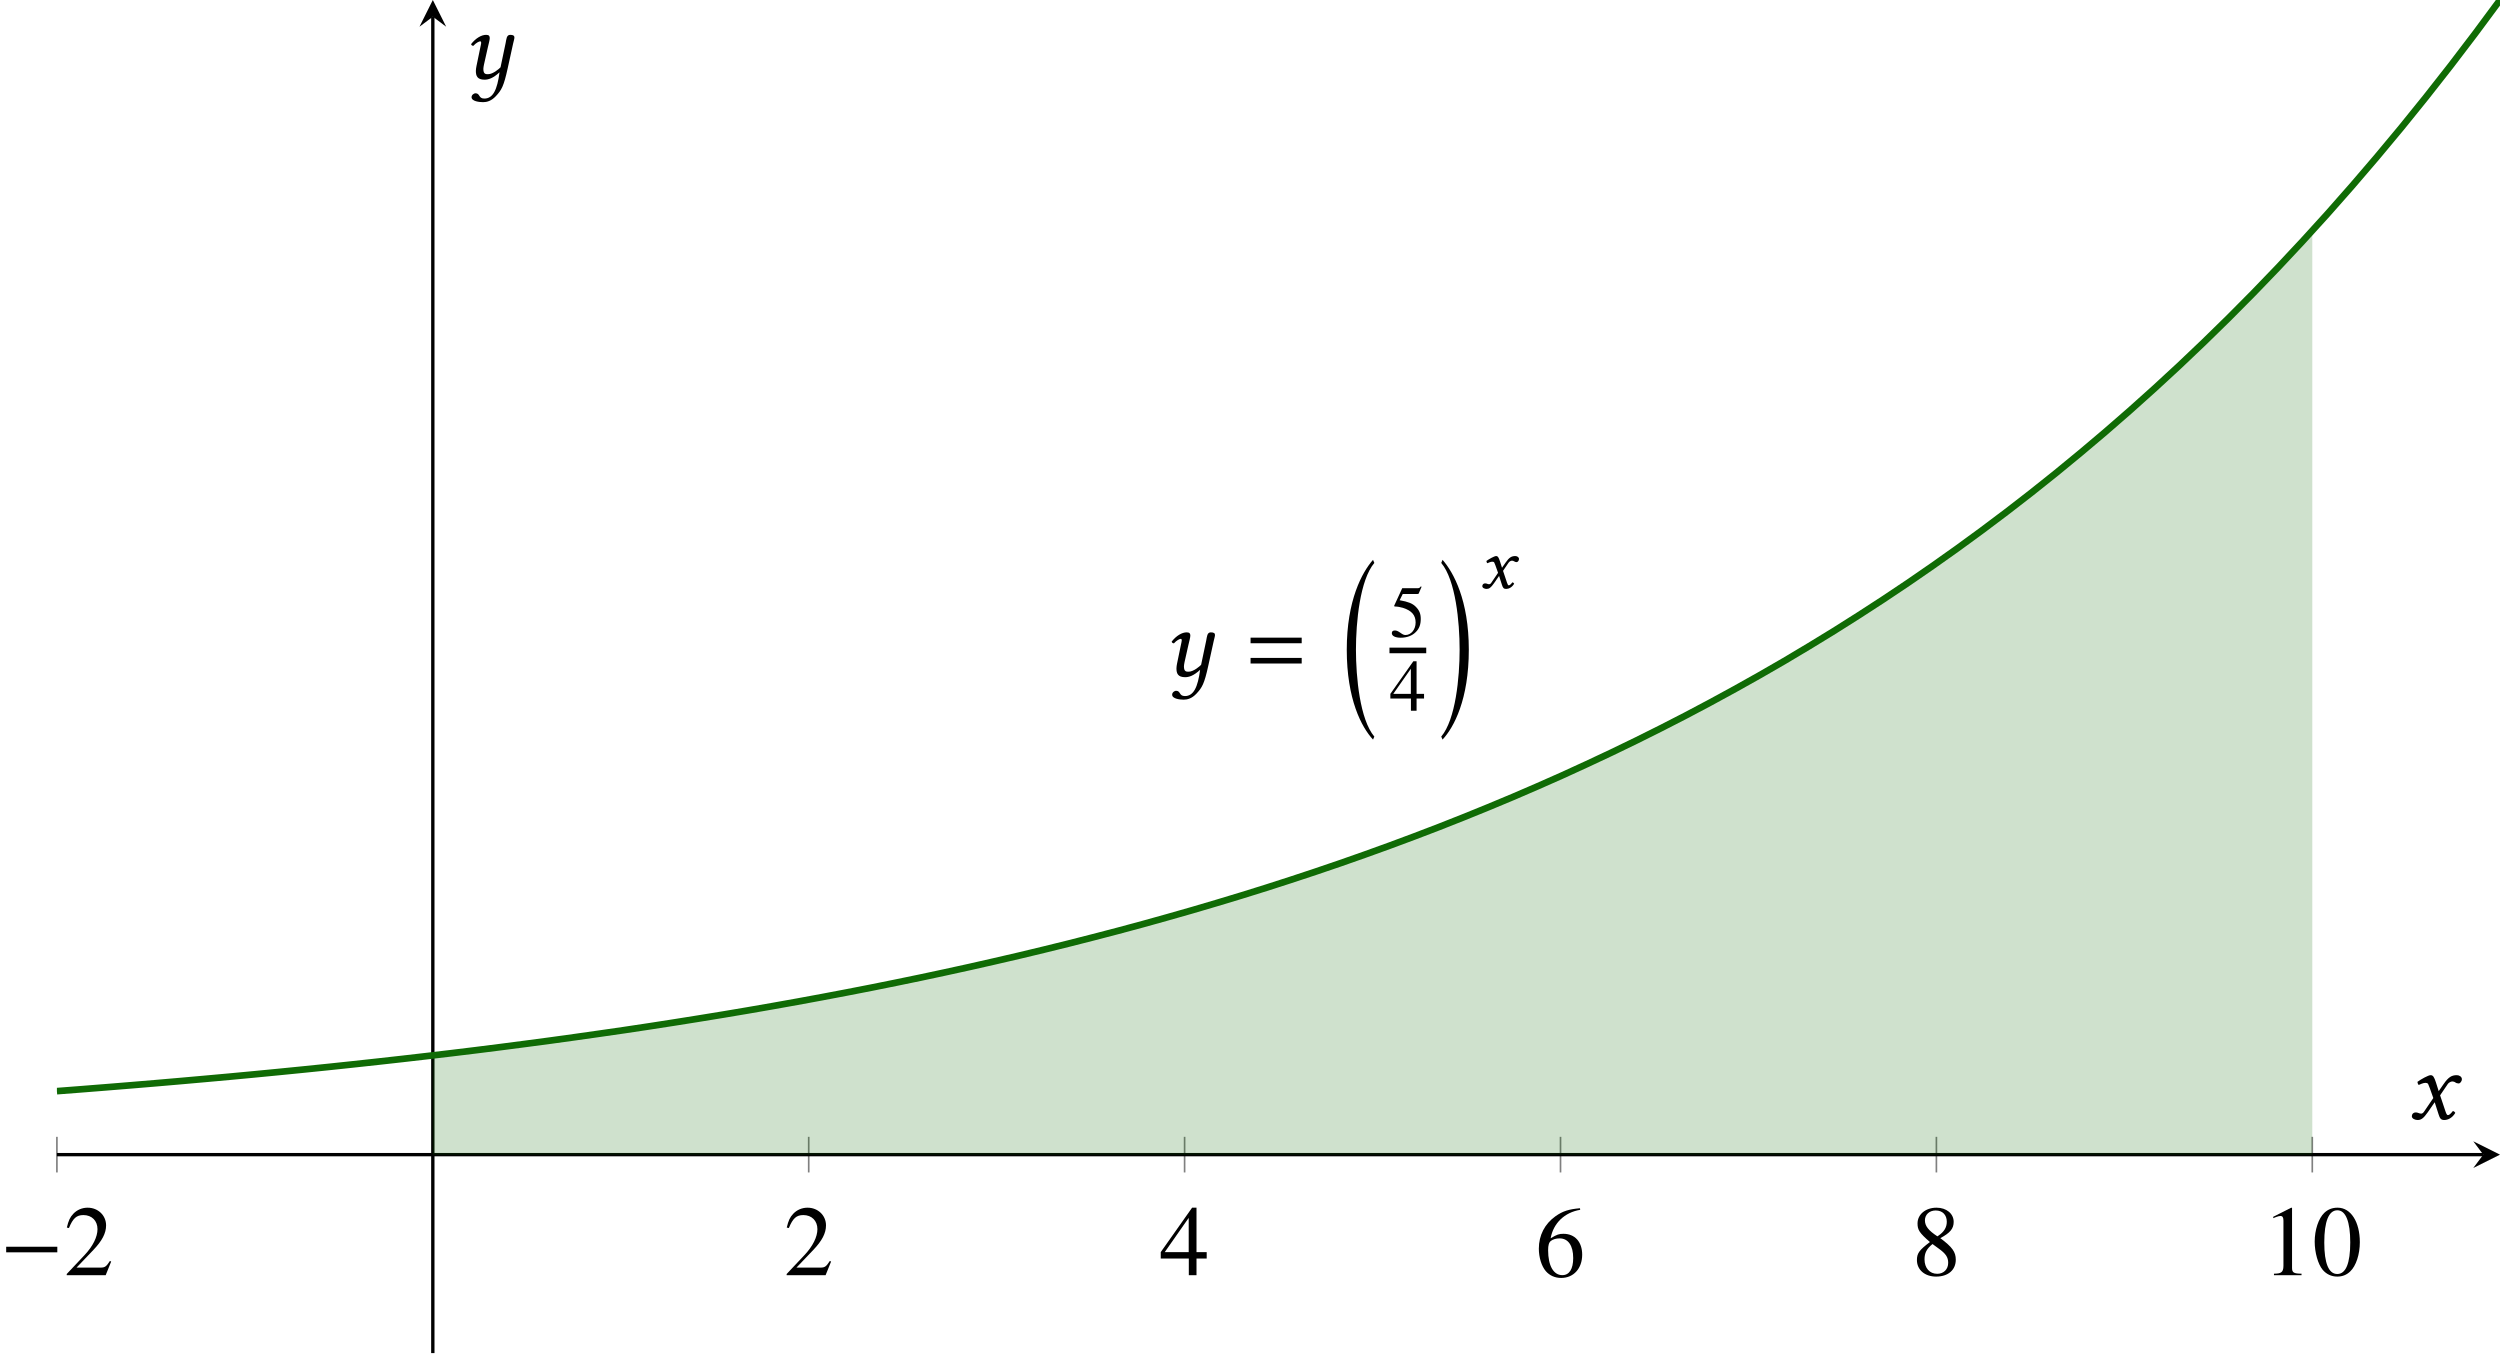 <?xml version='1.0' encoding='UTF-8'?>
<!-- This file was generated by dvisvgm 2.9.1 -->
<svg version='1.1' xmlns='http://www.w3.org/2000/svg' xmlns:xlink='http://www.w3.org/1999/xlink' width='298.203pt' height='161.598pt' viewBox='3.985 -161.598 298.203 161.598'>
<defs>
<clipPath id='clip1'>
<path d='M10.773-.199H302.187V-161.597H10.773Z'/>
</clipPath>
<clipPath id='clip2'>
<path d='M10.773-.199H302.187V-161.597H10.773Z'/>
</clipPath>
<path id='g11-71' d='M1.878-2.699L2.184-1.834L1.371-.638C1.284-.507 1.188-.472 1.127-.472C1.057-.472 .961-.489 .891-.524C.812-.559 .725-.576 .638-.576C.445-.576 .306-.437 .306-.245C.306-.017 .611 .087 .812 .087C1.109 .087 1.319-.044 1.703-.594L2.306-1.467L2.647-.402C2.76-.052 2.847 .087 3.144 .087C3.45 .087 3.834-.079 4.105-.533C4.07-.611 3.992-.681 3.896-.699C3.668-.411 3.555-.341 3.459-.341C3.38-.341 3.319-.454 3.249-.664L2.778-2.07L3.441-3.048C3.581-3.249 3.791-3.284 3.852-3.284C3.922-3.284 4.035-3.258 4.114-3.197C4.175-3.144 4.315-3.109 4.402-3.109C4.524-3.109 4.682-3.284 4.682-3.485C4.682-3.703 4.446-3.834 4.245-3.834C3.808-3.834 3.52-3.686 3.092-3.066L2.655-2.437L2.411-3.206C2.262-3.66 2.166-3.834 1.948-3.834C1.747-3.834 1.101-3.476 .795-3.249C.804-3.153 .839-3.04 .908-2.978C1.013-3.022 1.301-3.162 1.485-3.162C1.59-3.162 1.677-3.144 1.729-3.066C1.764-2.996 1.825-2.847 1.878-2.699Z'/>
<path id='g11-126' d='M3.826-3.118L3.38-.996C3.267-.873 2.725-.393 2.288-.393C2.088-.393 1.878-.393 1.878-.856C1.878-.961 1.904-1.083 1.93-1.223L2.271-2.743C2.332-3.022 2.437-3.38 2.437-3.546S2.384-3.834 2.122-3.834C1.703-3.834 1.205-3.537 .804-3.022C.83-2.943 .882-2.874 1.004-2.874C1.232-3.136 1.511-3.267 1.598-3.267C1.66-3.267 1.686-3.223 1.686-3.118C1.686-3.04 1.642-2.891 1.598-2.664L1.275-1.101C1.249-.961 1.223-.812 1.223-.681C1.223-.245 1.345 .087 1.983 .087C2.323 .087 2.725-.035 3.293-.559C3.092 .961 2.725 1.738 1.965 1.738C1.424 1.738 1.616 1.275 1.179 1.275C1.083 1.275 .847 1.397 .847 1.616C.847 1.983 1.537 2.053 1.86 2.053C2.175 2.053 2.568 1.956 2.97 1.529C3.468 .996 3.66 .664 4-.882L4.481-3.074C4.516-3.232 4.594-3.494 4.594-3.599C4.594-3.747 4.507-3.834 4.227-3.834C3.896-3.834 3.896-3.45 3.826-3.118Z'/>
<path id='g8-0' d='M6.837-2.728V-3.394H.738V-2.728H6.837Z'/>
<path id='g20-48' d='M4.158-2.882C4.158-4.673 3.363-5.904 2.219-5.904C1.738-5.904 1.371-5.756 1.048-5.45C.542-4.961 .21-3.957 .21-2.935C.21-1.983 .498-.961 .908-.472C1.232-.087 1.677 .122 2.184 .122C2.629 .122 3.005-.026 3.319-.332C3.826-.812 4.158-1.825 4.158-2.882ZM3.319-2.865C3.319-1.039 2.935-.105 2.184-.105S1.048-1.039 1.048-2.856C1.048-4.708 1.441-5.677 2.192-5.677C2.926-5.677 3.319-4.69 3.319-2.865Z'/>
<path id='g20-49' d='M3.441 0V-.131C2.751-.14 2.612-.227 2.612-.646V-5.887L2.542-5.904L.97-5.11V-4.987C1.074-5.031 1.17-5.066 1.205-5.083C1.363-5.145 1.511-5.179 1.598-5.179C1.782-5.179 1.86-5.048 1.86-4.769V-.812C1.86-.524 1.791-.323 1.651-.245C1.52-.166 1.397-.14 1.031-.131V0H3.441Z'/>
<path id='g20-50' d='M4.149-1.197L4.035-1.24C3.712-.742 3.599-.664 3.206-.664H1.118L2.585-2.201C3.363-3.013 3.703-3.677 3.703-4.358C3.703-5.232 2.996-5.904 2.088-5.904C1.607-5.904 1.153-5.712 .83-5.363C.55-5.066 .419-4.786 .271-4.166L.454-4.123C.804-4.979 1.118-5.258 1.721-5.258C2.454-5.258 2.952-4.76 2.952-4.027C2.952-3.345 2.55-2.533 1.817-1.756L.262-.105V0H3.668L4.149-1.197Z'/>
<path id='g20-52' d='M4.123-1.459V-2.018H3.232V-5.904H2.847L.105-2.018V-1.459H2.559V0H3.232V-1.459H4.123ZM2.55-2.018H.454L2.55-5.014V-2.018Z'/>
<path id='g20-53' d='M3.826-5.948L3.747-6.009C3.616-5.826 3.529-5.782 3.345-5.782H1.52L.568-3.712C.559-3.695 .559-3.668 .559-3.668C.559-3.625 .594-3.599 .664-3.599C.943-3.599 1.293-3.537 1.651-3.424C2.655-3.101 3.118-2.559 3.118-1.694C3.118-.856 2.585-.201 1.904-.201C1.729-.201 1.581-.262 1.319-.454C1.039-.655 .839-.742 .655-.742C.402-.742 .28-.638 .28-.419C.28-.087 .69 .122 1.345 .122C2.079 .122 2.708-.114 3.144-.559C3.546-.952 3.73-1.45 3.73-2.114C3.73-2.743 3.564-3.144 3.127-3.581C2.743-3.965 2.245-4.166 1.214-4.35L1.581-5.092H3.293C3.433-5.092 3.468-5.11 3.494-5.171L3.826-5.948Z'/>
<path id='g20-54' d='M4.088-1.913C4.088-3.031 3.45-3.738 2.446-3.738C2.061-3.738 1.878-3.677 1.328-3.345C1.563-4.664 2.542-5.607 3.913-5.835L3.896-5.974C2.9-5.887 2.393-5.721 1.756-5.276C.812-4.603 .297-3.607 .297-2.437C.297-1.677 .533-.908 .908-.472C1.24-.087 1.712 .122 2.253 .122C3.337 .122 4.088-.707 4.088-1.913ZM3.302-1.616C3.302-.655 2.961-.122 2.35-.122C1.581-.122 1.109-.943 1.109-2.297C1.109-2.743 1.179-2.987 1.354-3.118C1.537-3.258 1.808-3.337 2.114-3.337C2.865-3.337 3.302-2.708 3.302-1.616Z'/>
<path id='g20-56' d='M3.887-1.354C3.887-2.026 3.59-2.454 2.533-3.24C3.398-3.703 3.703-4.07 3.703-4.664C3.703-5.38 3.074-5.904 2.201-5.904C1.249-5.904 .542-5.319 .542-4.524C.542-3.957 .707-3.703 1.625-2.9C.681-2.184 .489-1.913 .489-1.319C.489-.472 1.179 .122 2.166 .122C3.214 .122 3.887-.454 3.887-1.354ZM3.223-1.083C3.223-.515 2.83-.122 2.262-.122C1.598-.122 1.153-.629 1.153-1.389C1.153-1.948 1.345-2.315 1.852-2.725L2.376-2.341C3.013-1.887 3.223-1.572 3.223-1.083ZM3.101-4.673C3.101-4.175 2.856-3.782 2.358-3.45C2.315-3.424 2.315-3.424 2.28-3.398C1.502-3.904 1.188-4.306 1.188-4.795C1.188-5.302 1.581-5.66 2.131-5.66C2.725-5.66 3.101-5.276 3.101-4.673Z'/>
<path id='g5-16' d='M3.883 20.415C2.168 18.378 1.691 13.352 1.691 10.052S2.168 1.739 3.883-.298L3.728-.667C2.43 .81 .596 4.133 .596 10.052S2.358 19.295 3.728 20.772L3.883 20.415Z'/>
<path id='g5-17' d='M.357 20.415L.512 20.772C1.882 19.295 3.645 15.972 3.645 10.052S1.81 .81 .512-.667L.357-.298C2.072 1.739 2.549 6.753 2.549 10.052S2.072 18.378 .357 20.415Z'/>
<path id='g3-61' d='M6.575-3.93V-4.597H.476V-3.93H6.575ZM6.575-1.513V-2.18H.476V-1.513H6.575Z'/>
<use id='g23-48' xlink:href='#g20-48' transform='scale(1.364)'/>
<use id='g23-49' xlink:href='#g20-49' transform='scale(1.364)'/>
<use id='g23-50' xlink:href='#g20-50' transform='scale(1.364)'/>
<use id='g23-52' xlink:href='#g20-52' transform='scale(1.364)'/>
<use id='g23-54' xlink:href='#g20-54' transform='scale(1.364)'/>
<use id='g23-56' xlink:href='#g20-56' transform='scale(1.364)'/>
<use id='g15-71' xlink:href='#g11-71' transform='scale(1.364)'/>
<use id='g15-126' xlink:href='#g11-126' transform='scale(1.364)'/>
</defs>
<g id='page1'>
<path d='M10.773-21.746V-25.996M100.449-21.746V-25.996M145.285-21.746V-25.996M190.125-21.746V-25.996M234.961-21.746V-25.996M279.797-21.746V-25.996' stroke='#808080' fill='none' stroke-width='.199' stroke-miterlimit='10'/>
<path d='M10.773-23.871H300.195' stroke='#000' fill='none' stroke-width='.399' stroke-miterlimit='10'/>
<path d='M302.188-23.871L299-25.465L300.195-23.871L299-22.277'/>
<path d='M55.613-.199V-159.605' stroke='#000' fill='none' stroke-width='.399' stroke-miterlimit='10'/>
<path d='M55.613-161.598L54.02-158.41L55.613-159.606L57.207-158.41'/>
<path d='M55.613-35.711L57.871-35.977L60.816-36.336L63.758-36.707L66.703-37.09L69.644-37.48L72.59-37.887L75.535-38.305L78.477-38.73L81.422-39.172L84.363-39.629L87.309-40.098L90.25-40.578L93.195-41.074L96.137-41.586L99.082-42.113L102.023-42.656L104.969-43.215L107.914-43.789L110.855-44.383L113.801-44.992L116.742-45.621L119.687-46.266L122.629-46.934L125.574-47.617L128.515-48.324L131.461-49.051L134.402-49.801L137.347-50.57L140.293-51.363L143.234-52.184L146.179-53.023L149.121-53.891L152.066-54.781L155.008-55.699L157.953-56.648L160.894-57.621L163.84-58.625L166.785-59.66L169.726-60.723L172.672-61.82L175.613-62.945L178.558-64.109L181.5-65.305L184.445-66.535L187.387-67.805L190.332-69.109L193.273-70.457L196.219-71.84L199.164-73.266L202.105-74.734L205.051-76.246L207.992-77.805L210.937-79.41L213.879-81.059L216.824-82.758L219.765-84.512L222.711-86.313L225.652-88.172L228.597-90.082L231.543-92.051L234.484-94.078L237.429-96.164L240.371-98.313L243.316-100.527L246.258-102.804L249.203-105.152L252.144-107.57L255.09-110.058L258.035-112.621L260.976-115.258L263.922-117.976L266.863-120.773L269.808-123.652L272.75-126.617L275.695-129.676L278.637-132.82L279.797-134.097V-23.871H55.613Z' fill='#106b05' clip-path='url(#clip1)' fill-opacity='.2'/>
<g transform='matrix(1 0 0 1 -6.791 -9.292)'>
<use x='10.775' y='-.199' xlink:href='#g8-0'/>
<use x='18.379' y='-.199' xlink:href='#g23-50'/>
</g>
<g transform='matrix(1 0 0 1 86.685 -9.292)'>
<use x='10.775' y='-.199' xlink:href='#g23-50'/>
</g>
<g transform='matrix(1 0 0 1 131.522 -9.292)'>
<use x='10.775' y='-.199' xlink:href='#g23-52'/>
</g>
<g transform='matrix(1 0 0 1 176.359 -9.131)'>
<use x='10.775' y='-.199' xlink:href='#g23-54'/>
</g>
<g transform='matrix(1 0 0 1 221.196 -9.292)'>
<use x='10.775' y='-.199' xlink:href='#g23-56'/>
</g>
<g transform='matrix(1 0 0 1 263.045 -9.292)'>
<use x='10.775' y='-.199' xlink:href='#g23-49'/>
<use x='16.753' y='-.199' xlink:href='#g23-48'/>
</g>
<path d='M10.773-31.445L13.719-31.672L16.664-31.906L19.605-32.145L22.551-32.391L25.492-32.645L28.438-32.906L31.379-33.172L34.324-33.449L37.266-33.734L40.211-34.027L43.152-34.328L46.098-34.641L49.043-34.961L51.984-35.289L54.93-35.629L57.871-35.977L60.816-36.336L63.758-36.707L66.703-37.09L69.644-37.48L72.59-37.887L75.535-38.305L78.477-38.73L81.422-39.172L84.363-39.629L87.309-40.098L90.25-40.578L93.195-41.074L96.137-41.586L99.082-42.113L102.023-42.656L104.969-43.215L107.914-43.789L110.855-44.383L113.801-44.992L116.742-45.621L119.687-46.266L122.629-46.934L125.574-47.617L128.515-48.324L131.461-49.051L134.402-49.801L137.347-50.57L140.293-51.363L143.234-52.184L146.179-53.023L149.121-53.891L152.066-54.781L155.008-55.699L157.953-56.648L160.894-57.621L163.84-58.625L166.785-59.66L169.726-60.723L172.672-61.82L175.613-62.945L178.558-64.109L181.5-65.305L184.445-66.535L187.387-67.805L190.332-69.109L193.273-70.457L196.219-71.84L199.164-73.266L202.105-74.734L205.051-76.246L207.992-77.805L210.937-79.41L213.879-81.059L216.824-82.758L219.765-84.512L222.711-86.313L225.652-88.172L228.597-90.082L231.543-92.051L234.484-94.078L237.429-96.164L240.371-98.313L243.316-100.527L246.258-102.804L249.203-105.152L252.144-107.57L255.09-110.058L258.035-112.621L260.976-115.258L263.922-117.976L266.863-120.773L269.808-123.652L272.75-126.617L275.695-129.676L278.637-132.82L281.582-136.058L284.523-139.394L287.469-142.832L290.414-146.367L293.355-150.008L296.301-153.761L299.242-157.621L302.187-161.597' stroke='#106b05' fill='none' stroke-width='.797' stroke-miterlimit='10' clip-path='url(#clip2)'/>
<g transform='matrix(1 0 0 1 132.587 -80.742)'>
<use x='10.058' y='-.199' xlink:href='#g15-126'/>
<use x='20.091' y='-.199' xlink:href='#g3-61'/>
<use x='31.446' y='-13.41' xlink:href='#g5-16'/>
<use x='37.137' y='-4.91' xlink:href='#g20-53'/>
</g>
<rect x='37.137' y='-3.606' height='.669' width='4.384' transform='matrix(1 0 0 1 132.587 -80.742)'/>
<g transform='matrix(1 0 0 1 132.587 -80.742)'>
<use x='37.137' y='3.925' xlink:href='#g20-52'/>
<use x='42.955' y='-13.41' xlink:href='#g5-17'/>
<use x='47.904' y='-10.695' xlink:href='#g11-71'/>
</g>
<g transform='matrix(1 0 0 1 280.837 -27.922)'>
<use x='10.417' y='-.199' xlink:href='#g15-71'/>
</g>
<g transform='matrix(1 0 0 1 49.021 -152.013)'>
<use x='10.058' y='-.199' xlink:href='#g15-126'/>
</g>
</g>
</svg>